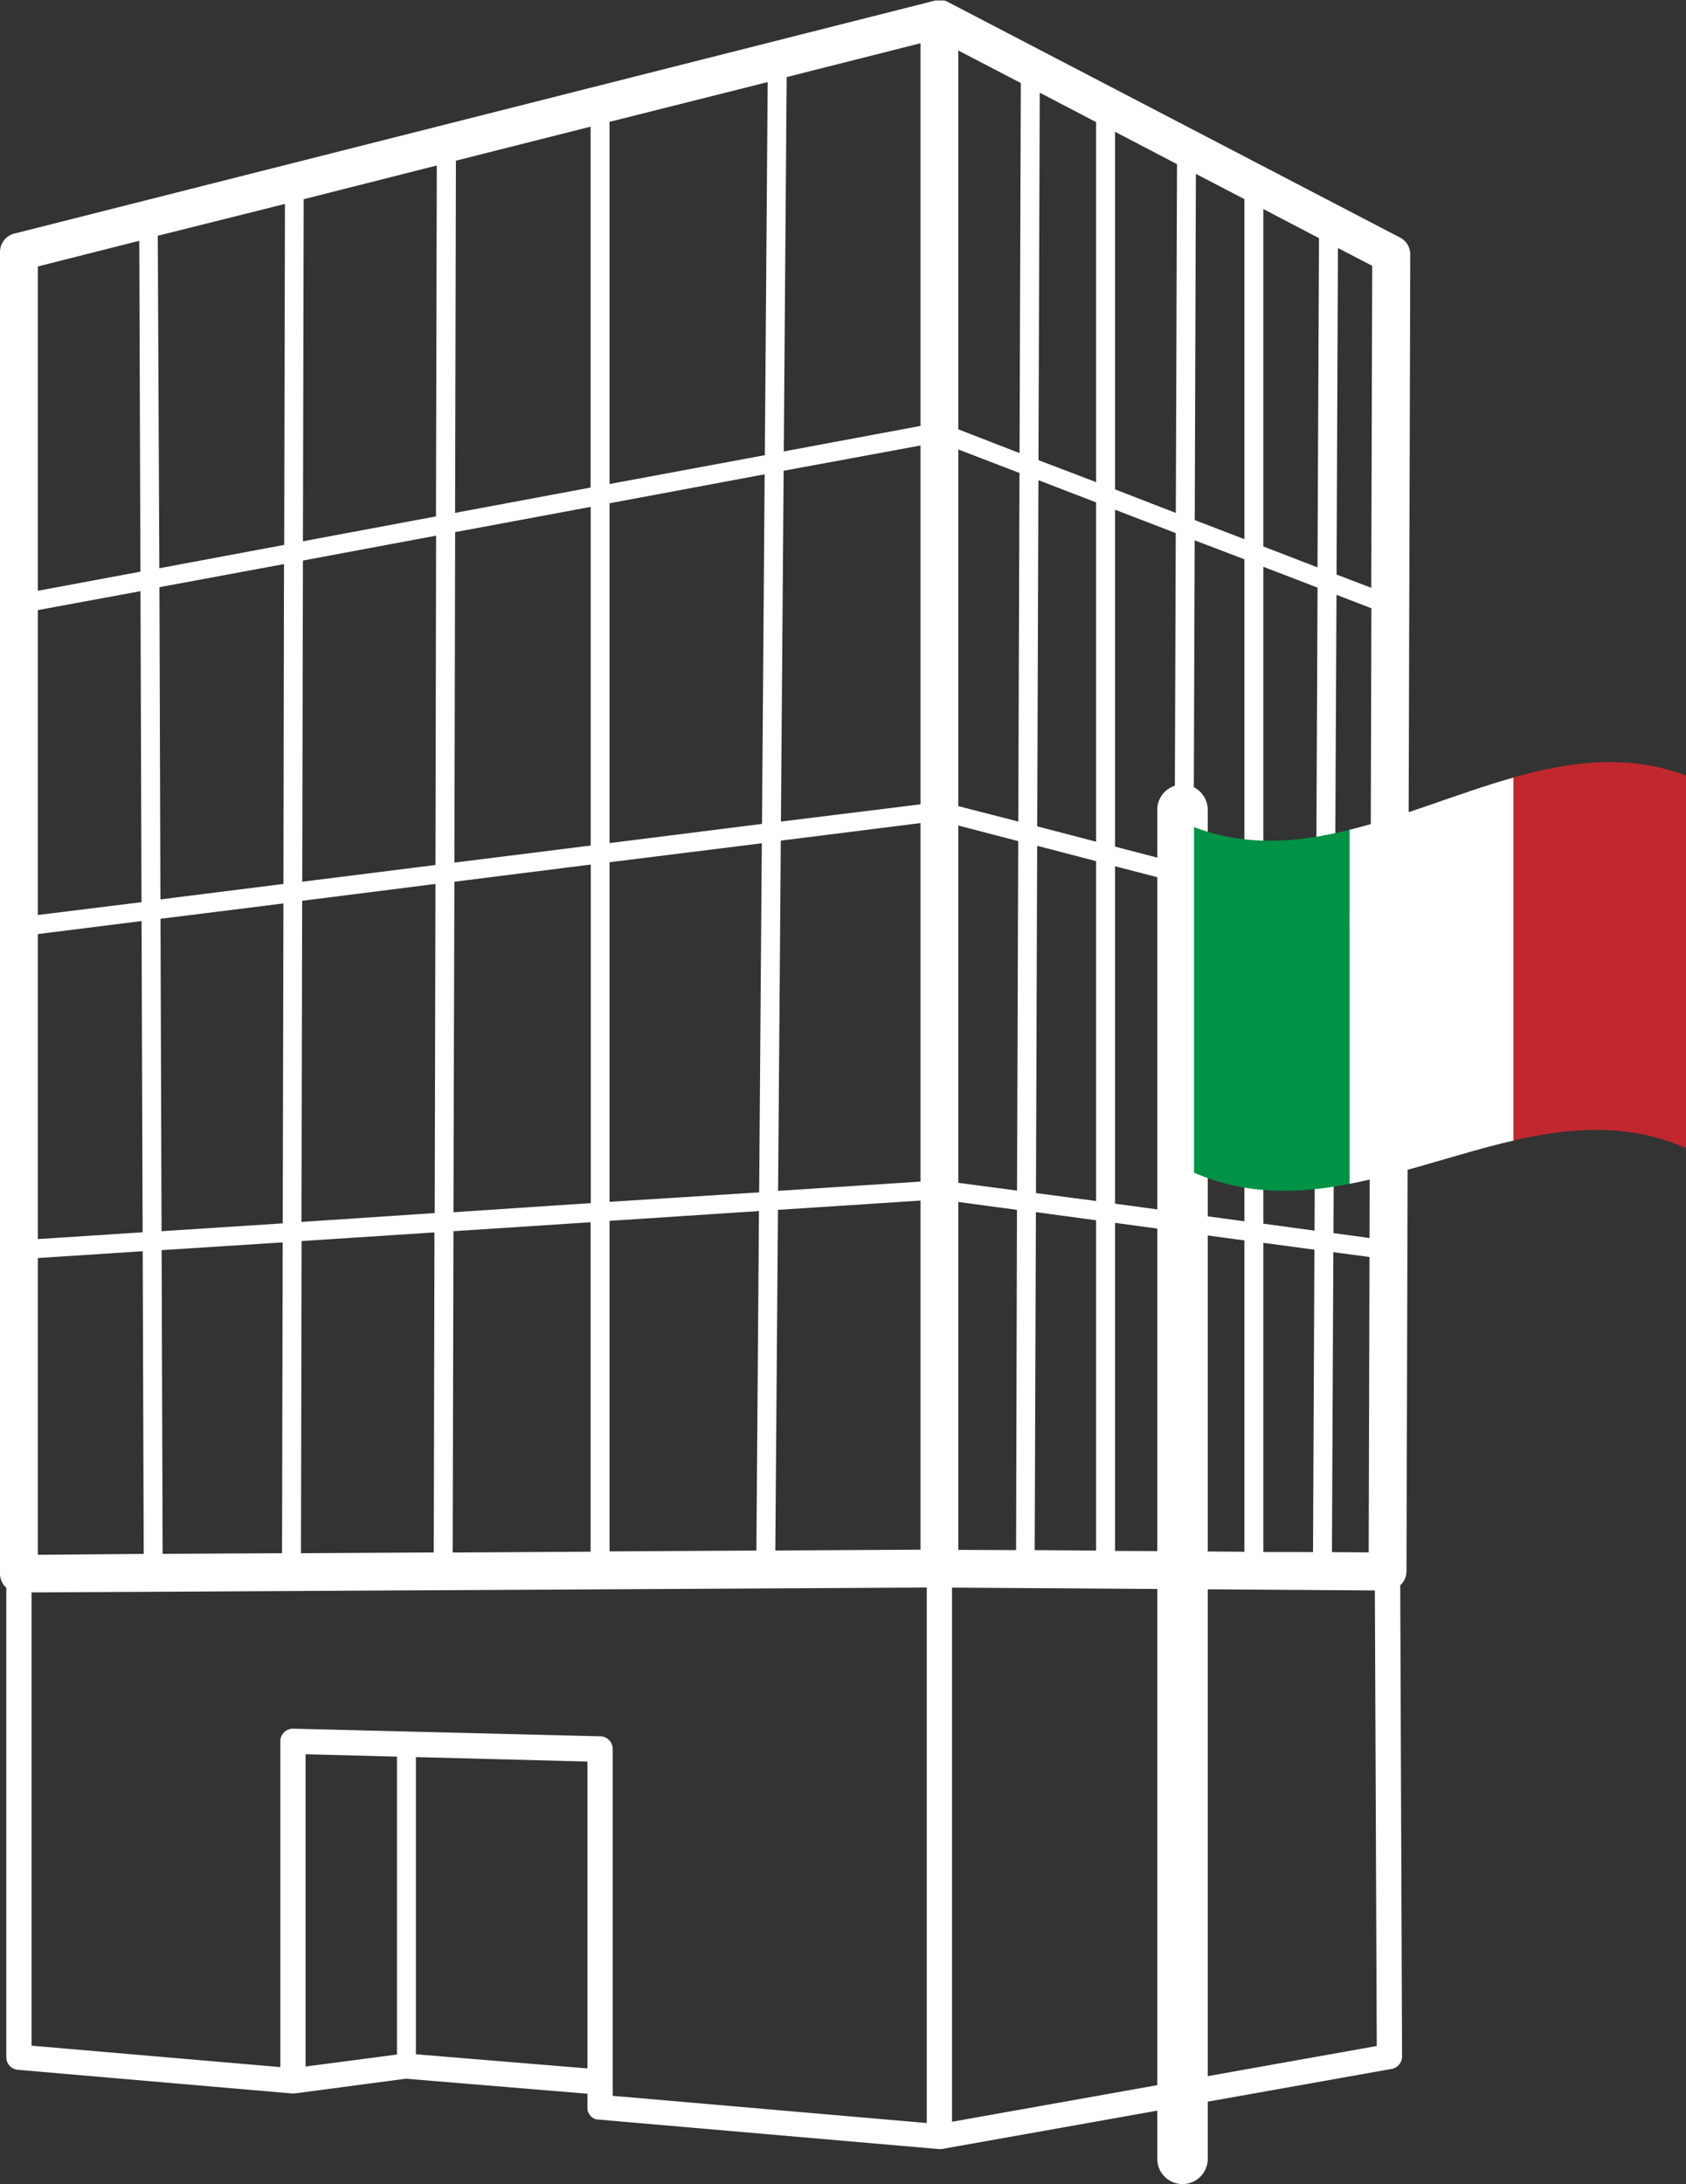 <svg xmlns="http://www.w3.org/2000/svg" viewBox="0 0 267.15 345.92"><rect x="0" y="0" width="267.15" height="345.92" fill="#333333" stroke="none"/><defs><style>.e169b1f3-9c92-4ab3-97e9-3c077aa1c99d{fill:#fff;}.b4a9860a-4c25-433a-bc3a-1ce52636605c{fill:#009245;}.a2060532-834c-4da8-a04b-09ef8816b257{fill:#c1272d;}</style></defs><g id="a8dc7137-ea89-4d6f-84ab-fce4c4603e32" data-name="Ebene 2"><g id="e5b2e619-1085-4777-a0bd-32bab95b47d7" data-name="Illus Kopie"><path class="e169b1f3-9c92-4ab3-97e9-3c077aa1c99d" d="M222.86,248.91l.6-208.61a3,3,0,0,0-1.61-2.67L150.17.3,150,.21a2.67,2.67,0,0,0-.4-.13l-.22,0a3,3,0,0,0-.41,0h-.24a1.71,1.71,0,0,0-.36,0l-.16,0L2.26,37A3,3,0,0,0,0,39.86V249.22a3,3,0,0,0,.88,2.13l.12.11v74.36a2,2,0,0,0,1.83,2l43.33,3.74.26,0h.26l17.63-2.33,28.77,2.38v2.23l0,.27a3.7,3.7,0,0,0,.09.36,2.53,2.53,0,0,0,.19.36,3.32,3.32,0,0,0,.2.28,2.47,2.47,0,0,0,.32.27,2.2,2.2,0,0,0,.3.19l.36.12.15,0,54,4.68h.17a2,2,0,0,0,.34,0l71.31-12.69a2,2,0,0,0,1.65-2l-.29-74.6.1-.1A3,3,0,0,0,222.86,248.91ZM151.85,68v-60l9.9,5.15-.2,58.61Zm0,59.68V71.19l9.69,3.72-.19,55.21Zm0,59.66V130.75l9.49,2.47-.19,55.35Zm0,58.13v-55.1l9.29,1.25L161,245.51Zm12.7-172.59.2-58.2,8.93,4.66V76.36Zm-.2,58,.19-54.83,9.14,3.52v53.74Zm-.2,58.08.19-55,9.34,2.43v53.83Zm-.2,56.55.19-53.53,9.54,1.29v52.31Zm12.73-168V20.87L186.5,26l-.19,55.24Zm0,56.58V80.73l9.62,3.7-.18,52.12Zm0,56.55V137.2l9.43,2.44-.18,52.26Zm0,55V193.68l9.24,1.25-.17,50.74ZM189.31,82.37l.18-54.83,7.69,4V85.4Zm-.19,54.95.18-51.74,7.88,3v50.81Zm-.19,55,.18-51.88,8.07,2.1v50.89Zm-.18,53.39.17-50.36,8.26,1.11v49.31ZM200.18,86.55V33.11L209,37.72l-.24,52.14Zm0,53.64V89.77l8.59,3.3-.23,49.29Zm0,53.62V143.29l8.34,2.17-.23,49.45Zm0,52V196.84l8.09,1.09-.22,47.89ZM211.78,91,212,39.28l5.43,2.82-.15,51Zm-.25,52.13.24-48.92,5.53,2.13-.14,48.25Zm-.24,52.17.23-49.07,5.63,1.46L217,196.08Zm-.24,50.53.22-47.51,5.73.77-.13,46.78Zm7.1,78.22-67.3,12v-84.6l67,.45ZM93.08,279V327.6L65.9,325.36V278.29Zm-30.18-.78V325.4l-14.48,1.9V277.84ZM6,93.57V42.2l16.07-4.06.18,52.4Zm0,51.35V96.63l16.26-3,.16,49.26Zm0,51.33V147.94l16.43-2.06.17,49.29Zm0,50v-47l16.61-1.08.16,47.94Zm38.79-49.48L44.69,246l-18.92.1L25.61,198Zm.12-53.68-.11,50.67L25.6,195l-.17-49.48ZM45,89.34,44.91,140l-19.49,2.45L25.26,93Zm-20-52L45.15,32.3l-.12,54L25.25,90ZM48,85.73l.12-54.18,21.09-5.34-.13,55.58Zm-.11,53.92L48,88.78,69.1,84.84,69,137Zm-.12,53.88.11-50.86L69,140l-.12,52.13ZM47.69,246l.1-49.44,21.05-1.37-.11,50.69ZM72.11,81.23l.13-55.78,21.34-5.39V77.22ZM72,136.62l.12-52.34,21.48-4v53.64ZM71.85,192,72,139.65l21.61-2.72v53.62Zm-.12,53.89L71.85,195l21.73-1.42v52.18ZM124.19,71.5l.46-59.29,21.2-5.36V67.46Zm-.45,58.62.43-55.56,21.68-4v56.83Zm-27.16,3.41V79.71l24.58-4.59-.42,55.37Zm0-56.87V19.3L121.64,13l-.45,59.09Zm49.27,113.49v55.29l-23,.13.42-53.95Zm-22.56-1.54.43-55.47,22.13-2.78v56.78Zm-26.71,1.74V136.56l24.13-3-.42,55.29Zm0,55.36V193.36l23.68-1.55-.41,53.77ZM95.13,275,46.4,273.79a2,2,0,0,0-1.38.57,2,2,0,0,0-.6,1.43v51.6L5,324V252.21l141.85-.77v84.81l-49.77-4.31V277A2,2,0,0,0,95.13,275Z"/><path class="e169b1f3-9c92-4ab3-97e9-3c077aa1c99d" d="M187.37,124.26a4,4,0,0,0-4,4V341.92a4,4,0,0,0,8,0V128.26A4,4,0,0,0,187.37,124.26Z"/><path class="b4a9860a-4c25-433a-bc3a-1ce52636605c" d="M213.89,131.42V187.5c-8.23,1.6-16.46,1.81-24.69-1.77V131C197.43,134.14,205.66,133.47,213.89,131.42Z"/><path class="e169b1f3-9c92-4ab3-97e9-3c077aa1c99d" d="M239.84,123.14v57.5c-8.65,2-17.3,5.18-26,6.86V131.42C222.54,129.27,231.19,125.58,239.84,123.14Z"/><path class="a2060532-834c-4da8-a04b-09ef8816b257" d="M267.15,122.84v59c-9.11-4-18.21-3.28-27.31-1.22v-57.5C248.94,120.57,258,119.39,267.15,122.84Z"/></g></g></svg>